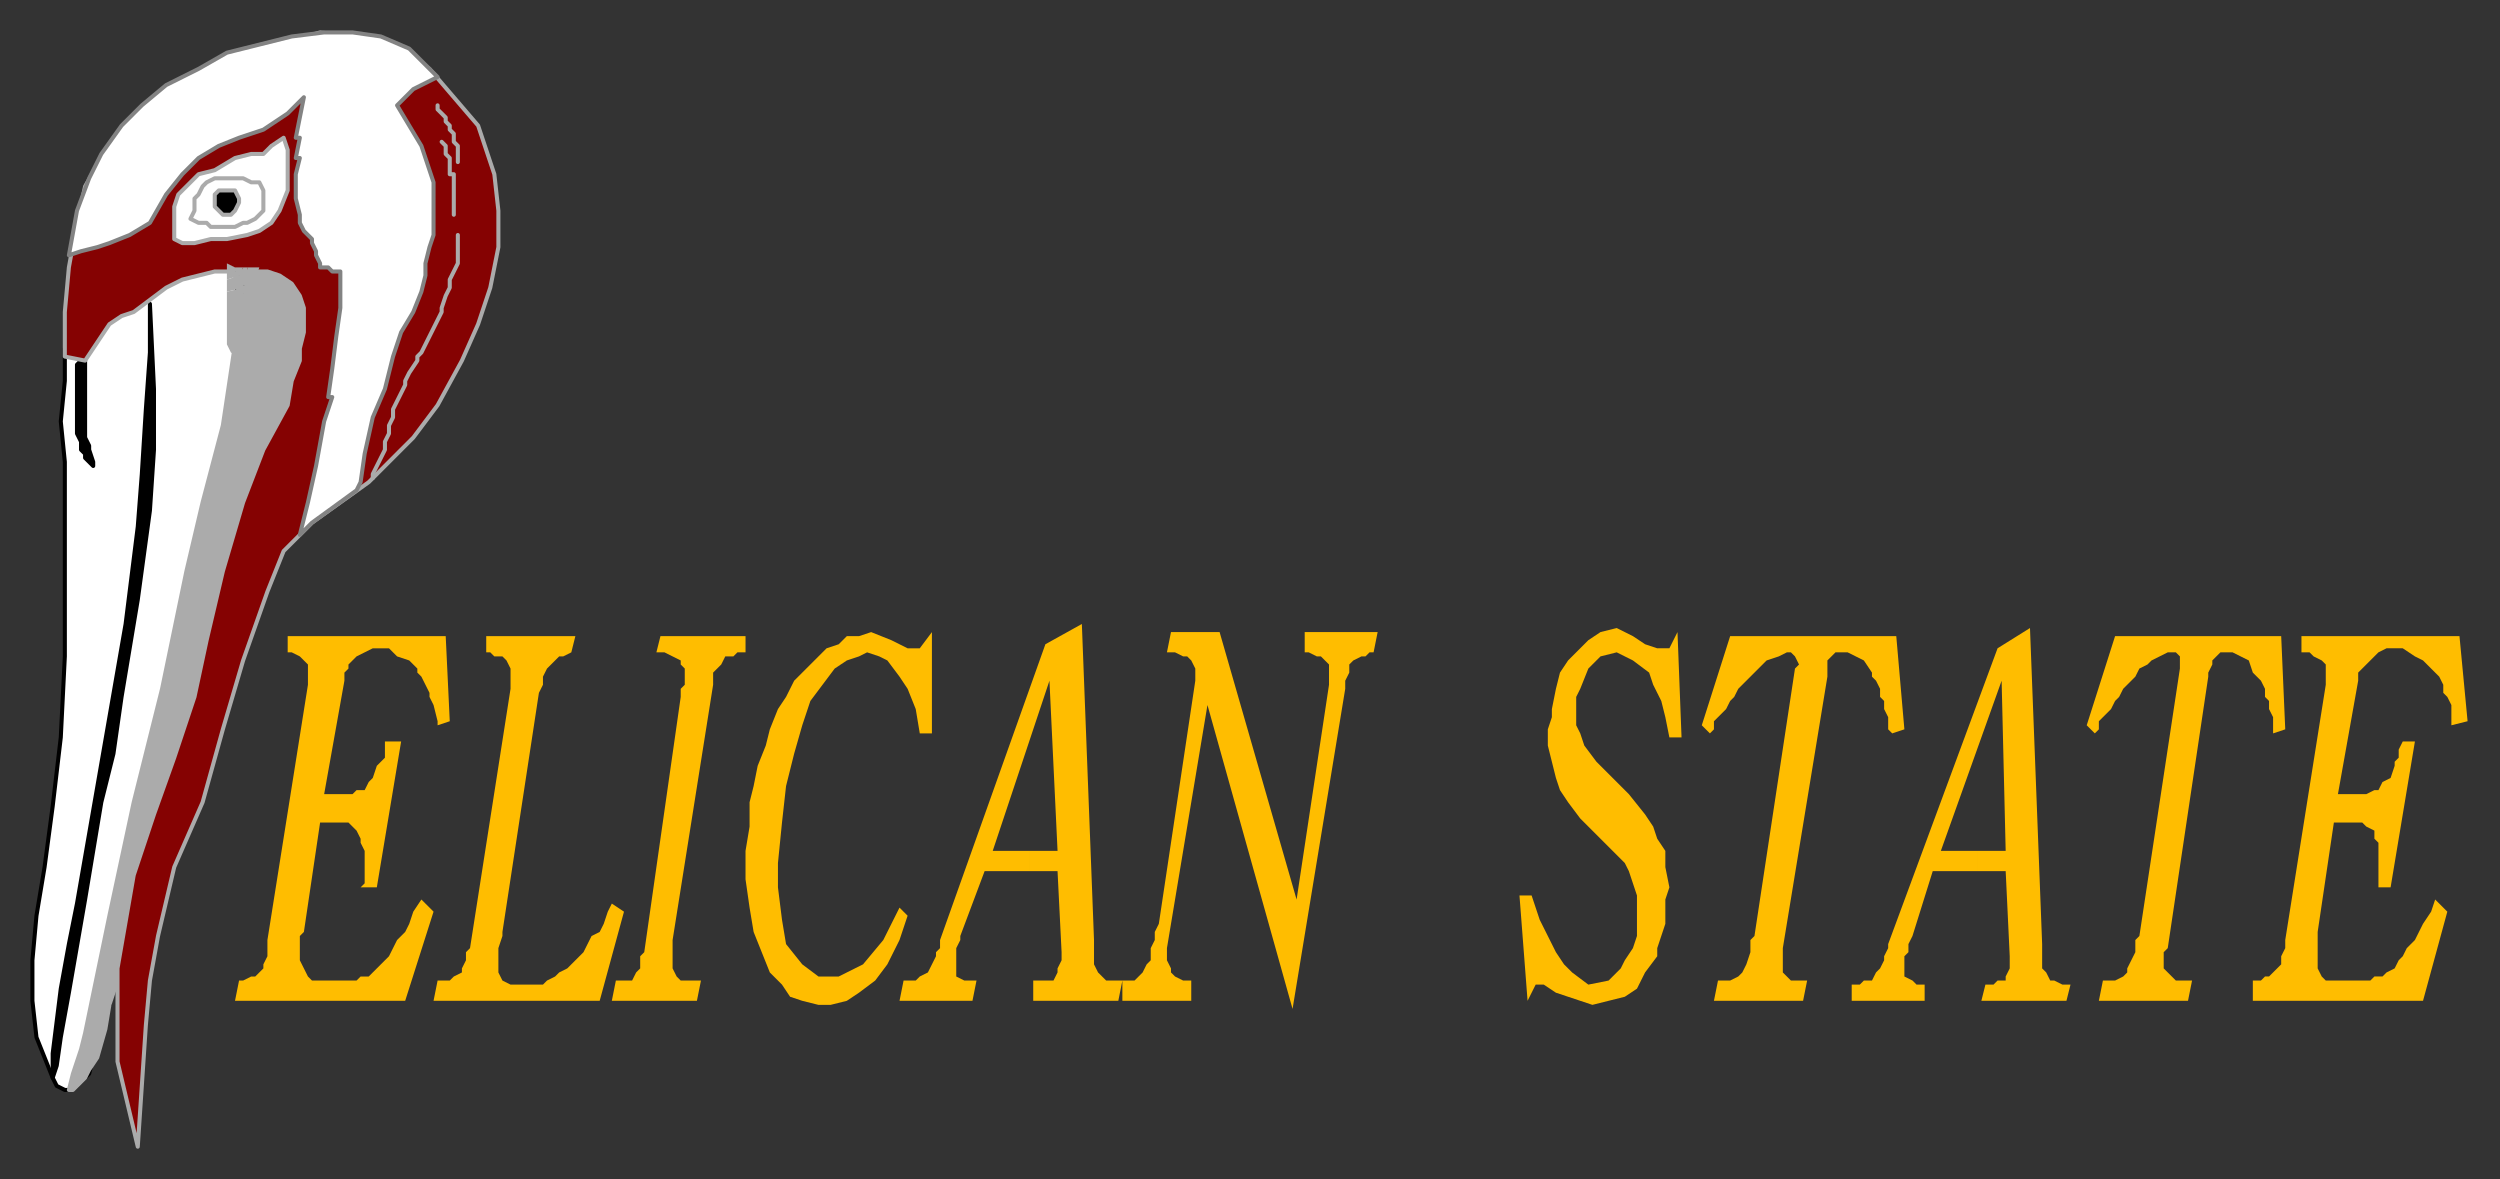 <svg xmlns="http://www.w3.org/2000/svg" fill-rule="evenodd" height="291" preserveAspectRatio="none" stroke-linecap="round" width="617"><rect width="100%" height="100%" fill="#333333" stroke="none"/><style>.brush0{fill:#fff}.pen0{stroke:#000;stroke-width:1;stroke-linejoin:round}.brush1{fill:#000}.brush2{fill:#ababab}.pen1{stroke:#ababab;stroke-width:1;stroke-linejoin:round}.pen3{stroke:none}.brush4{fill:#ffbd00}.pen5{stroke:none}</style><path class="pen0 brush0" d="m25 253-1 4-1 4-1 4-2 2-2 2h-2l-2-1-1-2-4-10-1-9v-10l1-11 2-12 2-15 2-17 1-20v-48l-1-10 1-10v-8l4 1 5-5 3-4 5-2 7-6 7-3 7-2 7 1 4-1 5 1 3 3 2 3 2 5-1 7-1 7-2 5-2 5-2 6-3 5-2 5-2 6-3 7-2 7-2 8-2 8-1 10-2 8-3 9-3 9-4 10-3 9-2 9-2 7-1 6-2 6-2 6-1 6-2 5z"/><path class="pen0 brush1" d="m20 89-1 1v17l1 2v2l1 1v1l2 2v-1l-1-3v-1l-1-2V88l-1 1zm17-14v12l-1 14-1 16-1 13-3 24-4 23-4 23-4 23-2 10-2 11-1 8-1 8v6l1-3 1-7 2-11 4-23 4-24 3-12 2-14 4-24 3-22 1-15V96l-1-21z"/><path class="pen1 brush2" d="m59 65-1 20-3 20-5 19-4 17-6 29-7 28-6 28-6 29-1 4-1 3-1 3-1 4h1l1-1 2-2 1-2 2-3 2-7 1-6 2-6 1-4 1-3 1-3 2-6 1-9 3-9 3-7 2-7 5-14 4-16 3-15 3-10 3-10 3-10 3-8 5-9 4-13 2-9v-4l-2-5-3-4-4-2-5-1-5 1z"/><path class="pen1" style="fill:#850202" d="m34 283-5-21v-23l4-23 5-15 5-14 5-15 3-14 4-17 5-17 5-13 6-11 1-6 2-5v-3l1-4v-6l-1-3-2-3-3-2-3-1H53l-4 1-4 1-4 2-4 3-4 3-3 1-3 2-2 3-4 6-5-1V77l1-11 2-11 2-9 4-7 4-6 5-5 6-5 8-5 7-4 10-3 7-1 7-2 8 1 6 1 7 3 6 4 6 7 6 7 4 12 1 9v9l-2 10-3 9-4 9-6 11-6 8-11 11-14 10-7 7-4 10-6 17-5 17-5 18-7 16-4 17-2 11-1 11-2 30z"/><path class="brush1" style="stroke:none" d="M58 67v20-1l1-3v-4l1-2v-6l1-2v-1h-2l-1-1z"/><path class="pen3 brush2" d="M59 68v-1h-3v2l3-1z"/><path class="pen3 brush2" d="m60 70-1-2-3 1v1h4zm0 1v-1h-4v2l4-1z"/><path class="pen3 brush2" d="M60 74v-3l-4 1v2h4zm0 1v-1h-4v1h4zm0 1v-1h-4v1h4zm0 1v-1h-4v1h4zm0 2v-2h-4v2h4zm0 2v-2h-4v2h4zm0 2v-2h-4v2h4zm0 2v-2h-4v2h4zm-3 2h3v-2h-4l1 2h3-3z"/><path class="pen3 brush2" d="M57 86v1h3v-1 1l-3-1z"/><path class="pen3 brush2" d="M57 83v3l3 1 1-3-4-1z"/><path class="pen3 brush2" d="M57 82v1l4 1v-2h-4zm0-2v2h4v-2h-4zm1-2-1 2h4v-1l-3-1z"/><path class="pen3 brush2" d="M58 77v1l3 1v-2h-3zm0-1v1h3l1-1h-4zm0-1v1h4v-1h-4zm0-3v3h4v-2l-4-1z"/><path class="pen3 brush2" d="m59 70-1 2 4 1v-2l-3-1z"/><path class="pen3 brush2" d="M59 68v2l3 1 1-1-4-2z"/><path class="pen3 brush2" d="m62 70-2-3-1 1 4 2v-1l-2-3 2 3 1-3h-3l1 4z"/><path class="pen3 brush2" d="M60 70h2l-1-4h-1v4zm-2 0h2v-4h-1 1l-2 4h1-1z"/><path class="pen3 brush2" d="m59 67-2 2 1 1 2-4h-2l-2 1 2-1-2-1v2h3z"/><path class="brush0" style="stroke:#838383;stroke-width:1;stroke-linejoin:round" d="m17 63 3-1 4-1 3-1 5-2 5-3 4-7 4-5 4-4 5-3 5-2 3-1 3-1 3-2 3-2 4-4-2 10h1l-1 5h1l-1 4v6l1 4v2l1 2 1 1 1 1v1l1 2v1l1 2v1h2l1 1h2v9l-1 7-1 8-1 7h1l-2 6-2 11-2 9-2 8 3-3 11-8 1-2 1-7 2-9 3-7 1-4 1-4 2-6 3-5 2-5 1-4v-3l1-4 1-3V45l-3-9-6-10 4-4 6-3-3-3-4-4-7-3-7-1h-7l-8 1-8 2-8 2-7 4-8 4-6 5-5 5-5 7-3 6-3 8-2 11z"/><path class="pen1 brush0" d="M56 59h-4l-4 1h-3l-2-1v-8l1-3 2-2 3-3 4-1 5-3 4-1h3l2-2 3-2 1 3v10l-2 5-2 3-3 2-3 1-5 1z"/><path class="pen1 brush0" d="M48 51v-2l1-1 1-2 1-1 2-1h7l2 1h2l1 2v5l-1 1-1 1-2 1h-1l-2 1h-6l-1-1h-2l-2-1 1-2v-1z"/><path class="pen1 brush1" d="M56 53h1l1-1 1-2v-1l-1-2h-4l-1 1v3l1 1 1 1h1z"/><path class="pen1" fill="none" d="m109 35 1 1v1h0v1h0l1 1v1h0v1h0v2h1v2h0v1h0v1h0v1h0v2h0v2h0v1m-4-27v1l1 1h0l1 1v1l1 1v1l1 1v2l1 1v1h0v3m0 18v7l-1 2-1 2v2l-1 2-1 3v1l-1 2-1 2-1 2-1 2-1 2-1 1v1l-2 3-1 2v1l-1 2-1 2-1 2v2l-1 2v2l-1 2v2l-1 2-1 2-1 2v1"/><path class="pen5 brush4" d="m576 203-4 27v9l1 2 1 1h11l1-1h2l1-1 2-1 1-2 1-1 1-2 2-2 1-2 1-2 2-3 1-3 3 3-6 22h-42v-5h2l1-1h1l2-2 1-1v-2l1-2v-2l10-63v-5l-1-1-2-1-1-1h-2v-4h39l2 21-4 1v-5l-1-2-1-1v-2l-1-2-1-1-1-1-2-2-2-1-3-2h-4l-2 1-1 1-1 1-1 1-1 1-1 1v2l-5 28h7l2-1h1l1-2 2-1 1-3v-1l1-1v-2l1-2h3l-6 36h-3v-11l-1-1v-2l-2-1-1-1h-7zm-57 39h3l2-1 1-1v-1l1-2 1-2v-3l1-1 10-66v-3l-1-1h-2l-2 1-2 1-1 1-2 1-1 2-1 1-2 2-1 2-1 1-1 2-2 2-1 1v2l-1 1-2-2 7-22h41l1 23-3 1v-4l-1-2v-2l-1-1v-2l-1-2-1-1-1-1-1-3-2-1-2-1h-3l-1 1-1 1v1l-1 2v1l-10 67-1 1v4l1 1 1 1 1 1h4l-1 5h-22l1-5zm-95 0h3l2-1 1-1 1-2 1-3v-3l1-1 10-66 1-1-1-2-1-1h-1l-2 1-3 1-1 1-1 1-2 2-1 1-2 2-1 2-1 1-1 2-2 2-1 1v2l-1 1-2-2 7-22h41l2 23-3 1-1-1v-3l-1-2v-2l-1-1v-2l-1-2-1-1v-1l-2-3-2-1-2-1h-3l-1 1-1 1v4l-11 67v6l1 1 1 1h4l-1 5h-22l1-5zm-49-21h3l2 6 2 4 2 4 2 3 2 2 4 3 5-1 3-3 1-2 2-3 1-3v-10l-1-3-1-3-1-2-4-4-4-4-3-3-3-4-2-3-1-3-1-4-1-4v-4l1-3v-2l1-5 1-4 2-3 3-3 2-2 3-2 4-1 2 1 2 1 3 2 3 1h3l2-4 1 26h-3l-1-5-1-4-2-4-1-3-4-3-4-2-4 1-3 3-2 5-1 2v7l1 2 1 3 3 4 4 4 2 2 2 2 4 5 2 3 1 3 2 3v4l1 5-1 3v6l-1 3-1 3v2l-3 4-2 4-3 2-4 1-4 1-3-1-3-1-3-1-3-2h-2l-2 4-2-26zm-55 1 8-53v-5l-1-1-1-1h-1l-2-1h-1v-5h18l-1 5h-1l-1 1h-1l-2 1-1 1v2l-1 2v2l-13 79-21-75-10 60v3l1 2v1l1 1 2 1h2v5h-17v-5h3l1-1 1-1 1-2 1-1v-3l1-2v-2l1-2 9-60v-3l-1-2-1-1h-1l-2-1h-2l1-5h12l19 66zm-66-12v5h7l1 20v2l-1 2v1l-1 2h-5v5h21l1-5h-4l-1-1-1-1-1-2v-6l-3-78-9 5-26 73v2l-1 1v1l-1 2-1 2-2 1-1 1h-3l-1 5h18l1-5h-3l-2-1v-7l1-2v-1l6-16h11v-5h-9l14-42 2 42h-7zm234 0v5h7l1 21v3l-1 2v1h-2l-1 1h-2l-1 4h21l1-4h-2l-2-1h-1l-1-2-1-1v-6l-3-78-8 5-27 73v1l-1 2v1l-1 2-1 1-1 2h-2l-1 1h-2v4h18v-4h-2l-1-1-2-1v-5l1-1v-2l1-2 5-16h11v-5h-9l15-42 1 42h-7zm-261-29-1-6-2-5-2-3-3-4-2-1-3-1-2 1-3 1-3 2-3 4-3 4-2 6-2 7-2 8-1 9-1 10v6l1 8 1 6 4 5 4 3h5l6-3 5-6 4-8 2 2-2 6-3 6-3 4-4 3-3 2-4 1h-3l-4-1-3-1-2-3-3-3-2-5-2-5-1-6-1-7v-7l1-6v-6l1-4 1-5 2-5 1-4 2-5 2-3 2-4 3-3 2-2 3-3 3-1 2-2h3l3-1 5 2 4 2h3l3-4v25h-3zm-75 61h4l1-2 1-1v-3l1-1 9-63v-2l1-1v-4l-1-1v-1l-2-1-2-1h-2l1-4h21v4h-2l-1 1h-2l-1 2-1 1-1 1v3l-10 63v7l1 2 1 1h5l-1 5h-21l1-5z"/><path class="pen5 brush4" d="m151 223 3 2-6 22h-41l1-5h3l1-1 2-1v-1l1-2v-2l1-1 10-64v-5l-1-2-1-1h-2l-1-1h-1v-4h22l-1 4-2 1h-1l-1 1-1 1-1 1-1 2v2l-1 2-9 59v1l-1 3v6l1 2 2 1h8l1-1 2-1 1-1 2-1 1-1 2-2 1-1 1-2 1-2 2-1 1-2 1-3 1-2zm-72-20-4 27-1 1v6l1 2 1 2 1 1h11l1-1h2l1-1 1-1 2-2 1-1 1-2 1-2 2-2 1-2 1-3 2-3 3 3-7 22H58l1-5h1l2-1h1l2-2v-1l1-2v-4l10-63v-5l-1-1-1-1-2-1h-1v-4h39l1 21-3 1v-1l-1-4-1-2v-1l-1-2-1-2-1-1v-1l-2-2-3-1-2-2h-4l-2 1-2 1-1 1-1 1v1l-1 1v2l-5 28h7l1-1h2l1-2 1-1 1-3 1-1 1-1v-4h4l-6 36h-4l1-1v-8l-1-2v-1l-1-2-1-1-1-1h-7z"/></svg>
